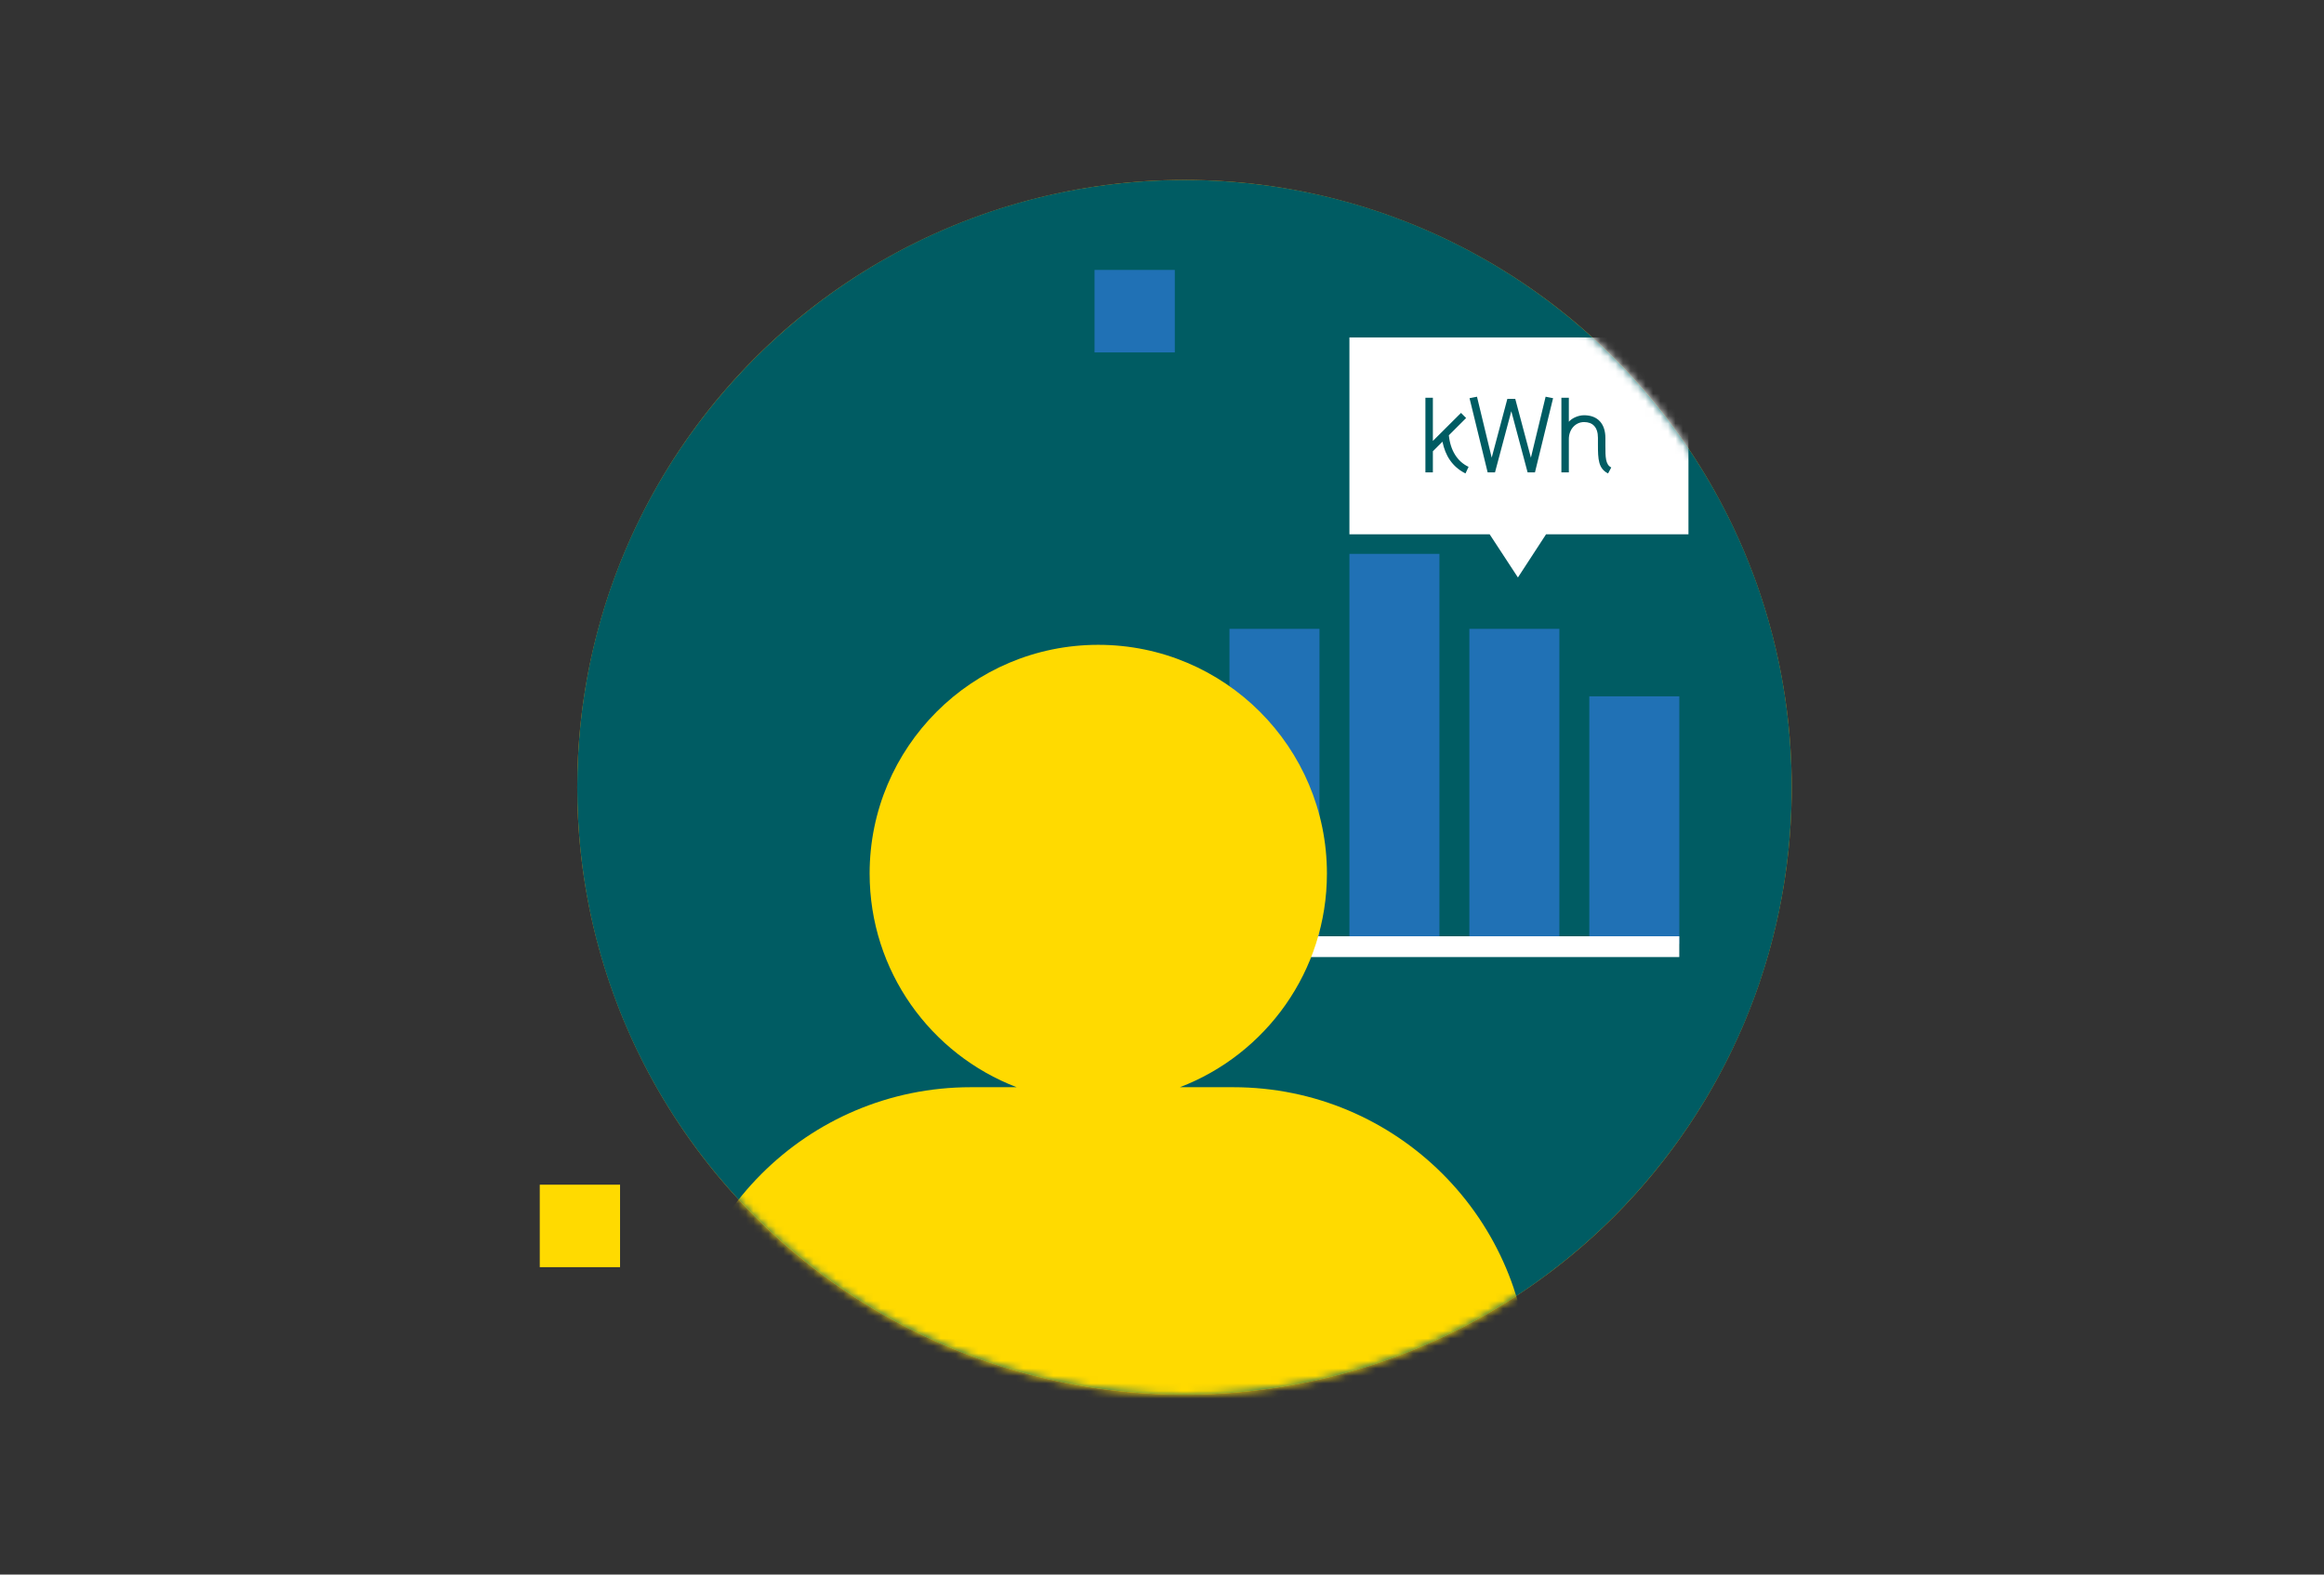<?xml version="1.0" encoding="UTF-8"?>
<svg width="310px" height="210px" viewBox="0 0 310 210" version="1.1" xmlns="http://www.w3.org/2000/svg" xmlns:xlink="http://www.w3.org/1999/xlink">
    <rect x="0" y="0" width="310" height="210" fill="#333333" stroke="none"/>
    <!-- Generator: Sketch 49.1 (51147) - http://www.bohemiancoding.com/sketch -->
    <title>Artboard Copy 7</title>
    <desc>Created with Sketch.</desc>
    <defs>
        <path d="M81,162 C125.735,162 162,125.735 162,81 C162,36.265 125.735,0 81,0 C36.265,0 0,36.265 0,81 C0,125.735 36.265,162 81,162 Z" id="path-1"></path>
    </defs>
    <g id="Artboard-Copy-7" stroke="none" stroke-width="1" fill="none" fill-rule="evenodd">
        <g id="Group-28">
            <rect id="Rectangle-16-Copy-20" x="0" y="0" width="310" height="210"></rect>
            <g id="Group-21" transform="translate(72, 24)">
                <g id="Group-20">
                    <circle id="Oval-152-Copy" fill="#FF9900" cx="86" cy="81" r="81"></circle>
                    <g id="Group-17">
                        <g id="Group-19" transform="translate(5, 0)">
                            <mask id="mask-2" fill="white">
                                <use xlink:href="#path-1"></use>
                            </mask>
                            <use id="Mask" fill="#005C63" xlink:href="#path-1"></use>
                            <g id="graph" mask="url(#mask-2)">
                                <g transform="translate(85, 21)">
                                    <g id="Group-10" stroke-width="1" fill="none" transform="translate(0, 28.869)">
                                        <rect id="Rectangle-16-Copy-24" fill="#2071B5" x="34" y="10" width="12.006" height="41.786"></rect>
                                        <rect id="Rectangle-16-Copy-25" fill="#2071B5" x="2" y="10" width="12.006" height="41.786"></rect>
                                        <rect id="Rectangle-16-Copy-23" fill="#2071B5" x="18" y="0" width="12.006" height="51.894"></rect>
                                        <rect id="Rectangle-16-Copy-26" fill="#2071B5" x="50" y="19" width="12.006" height="33.021"></rect>
                                        <rect id="Rectangle-1496" fill="#FFFFFF" x="0" y="51" width="62" height="2.774"></rect>
                                    </g>
                                    <path d="M44.231,26.257 L40.477,32.017 L36.704,26.257 L18,26.257 L18,0 L63.224,0 L63.224,26.257 L44.231,26.257 Z" id="Combined-Shape" fill="#FFFFFF"></path>
                                    <path d="M52.145,14.489 L52.145,13.423 C52.145,11.561 51.165,10.381 49.302,10.381 C48.521,10.381 47.682,10.765 47.27,11.248 L47.27,8.05 L46.275,8.05 L46.275,18 L47.27,18 L47.27,13.565 C47.27,12.257 48.151,11.291 49.302,11.291 C50.411,11.291 51.15,11.93 51.15,13.395 L51.15,14.276 C51.15,16.28 51.207,17.488 52.501,18.142 L52.927,17.346 C52.145,16.962 52.145,15.925 52.145,14.489 L52.145,14.489 Z M33.894,17.261 C32.401,16.564 31.463,15.072 31.264,13.053 L33.567,10.751 L32.885,10.068 L29.132,13.807 L29.132,8.05 L28.137,8.05 L28.137,18 L29.132,18 L29.132,15.186 L30.411,13.906 C30.781,15.726 31.691,17.247 33.482,18.142 L33.894,17.261 Z M45.166,8.107 L44.171,7.908 L42.209,16.038 L40.12,8.192 L39.068,8.192 L36.979,16.038 L35.017,7.908 L34.022,8.107 L36.438,18 L37.419,18 L39.594,9.841 L41.769,18 L42.75,18 L45.166,8.107 Z" id="􀀂" fill="#005C63"></path>
                                </g>
                            </g>
                            <path d="M58.614,121 C47.145,116.617 39,105.51 39,92.5 C39,75.655 52.655,62 69.5,62 C86.345,62 100,75.655 100,92.5 C100,105.51 91.855,116.617 80.386,121 L87.508,121 C109.319,121 127,138.68 127,160.5 L127,200 L13,200 L13,160.5 C13,138.685 30.687,121 52.492,121 L58.614,121 Z" id="Combined-Shape" fill="#FFDA00" mask="url(#mask-2)"></path>
                        </g>
                        <rect id="Rectangle-191-Copy-6" fill="#2071B5" x="74" y="12" width="10.71" height="11"></rect>
                        <rect id="Rectangle-191-Copy-8" fill="#FFDA00" x="0" y="134" width="10.71" height="11"></rect>
                    </g>
                </g>
            </g>
        </g>
    </g>
</svg>